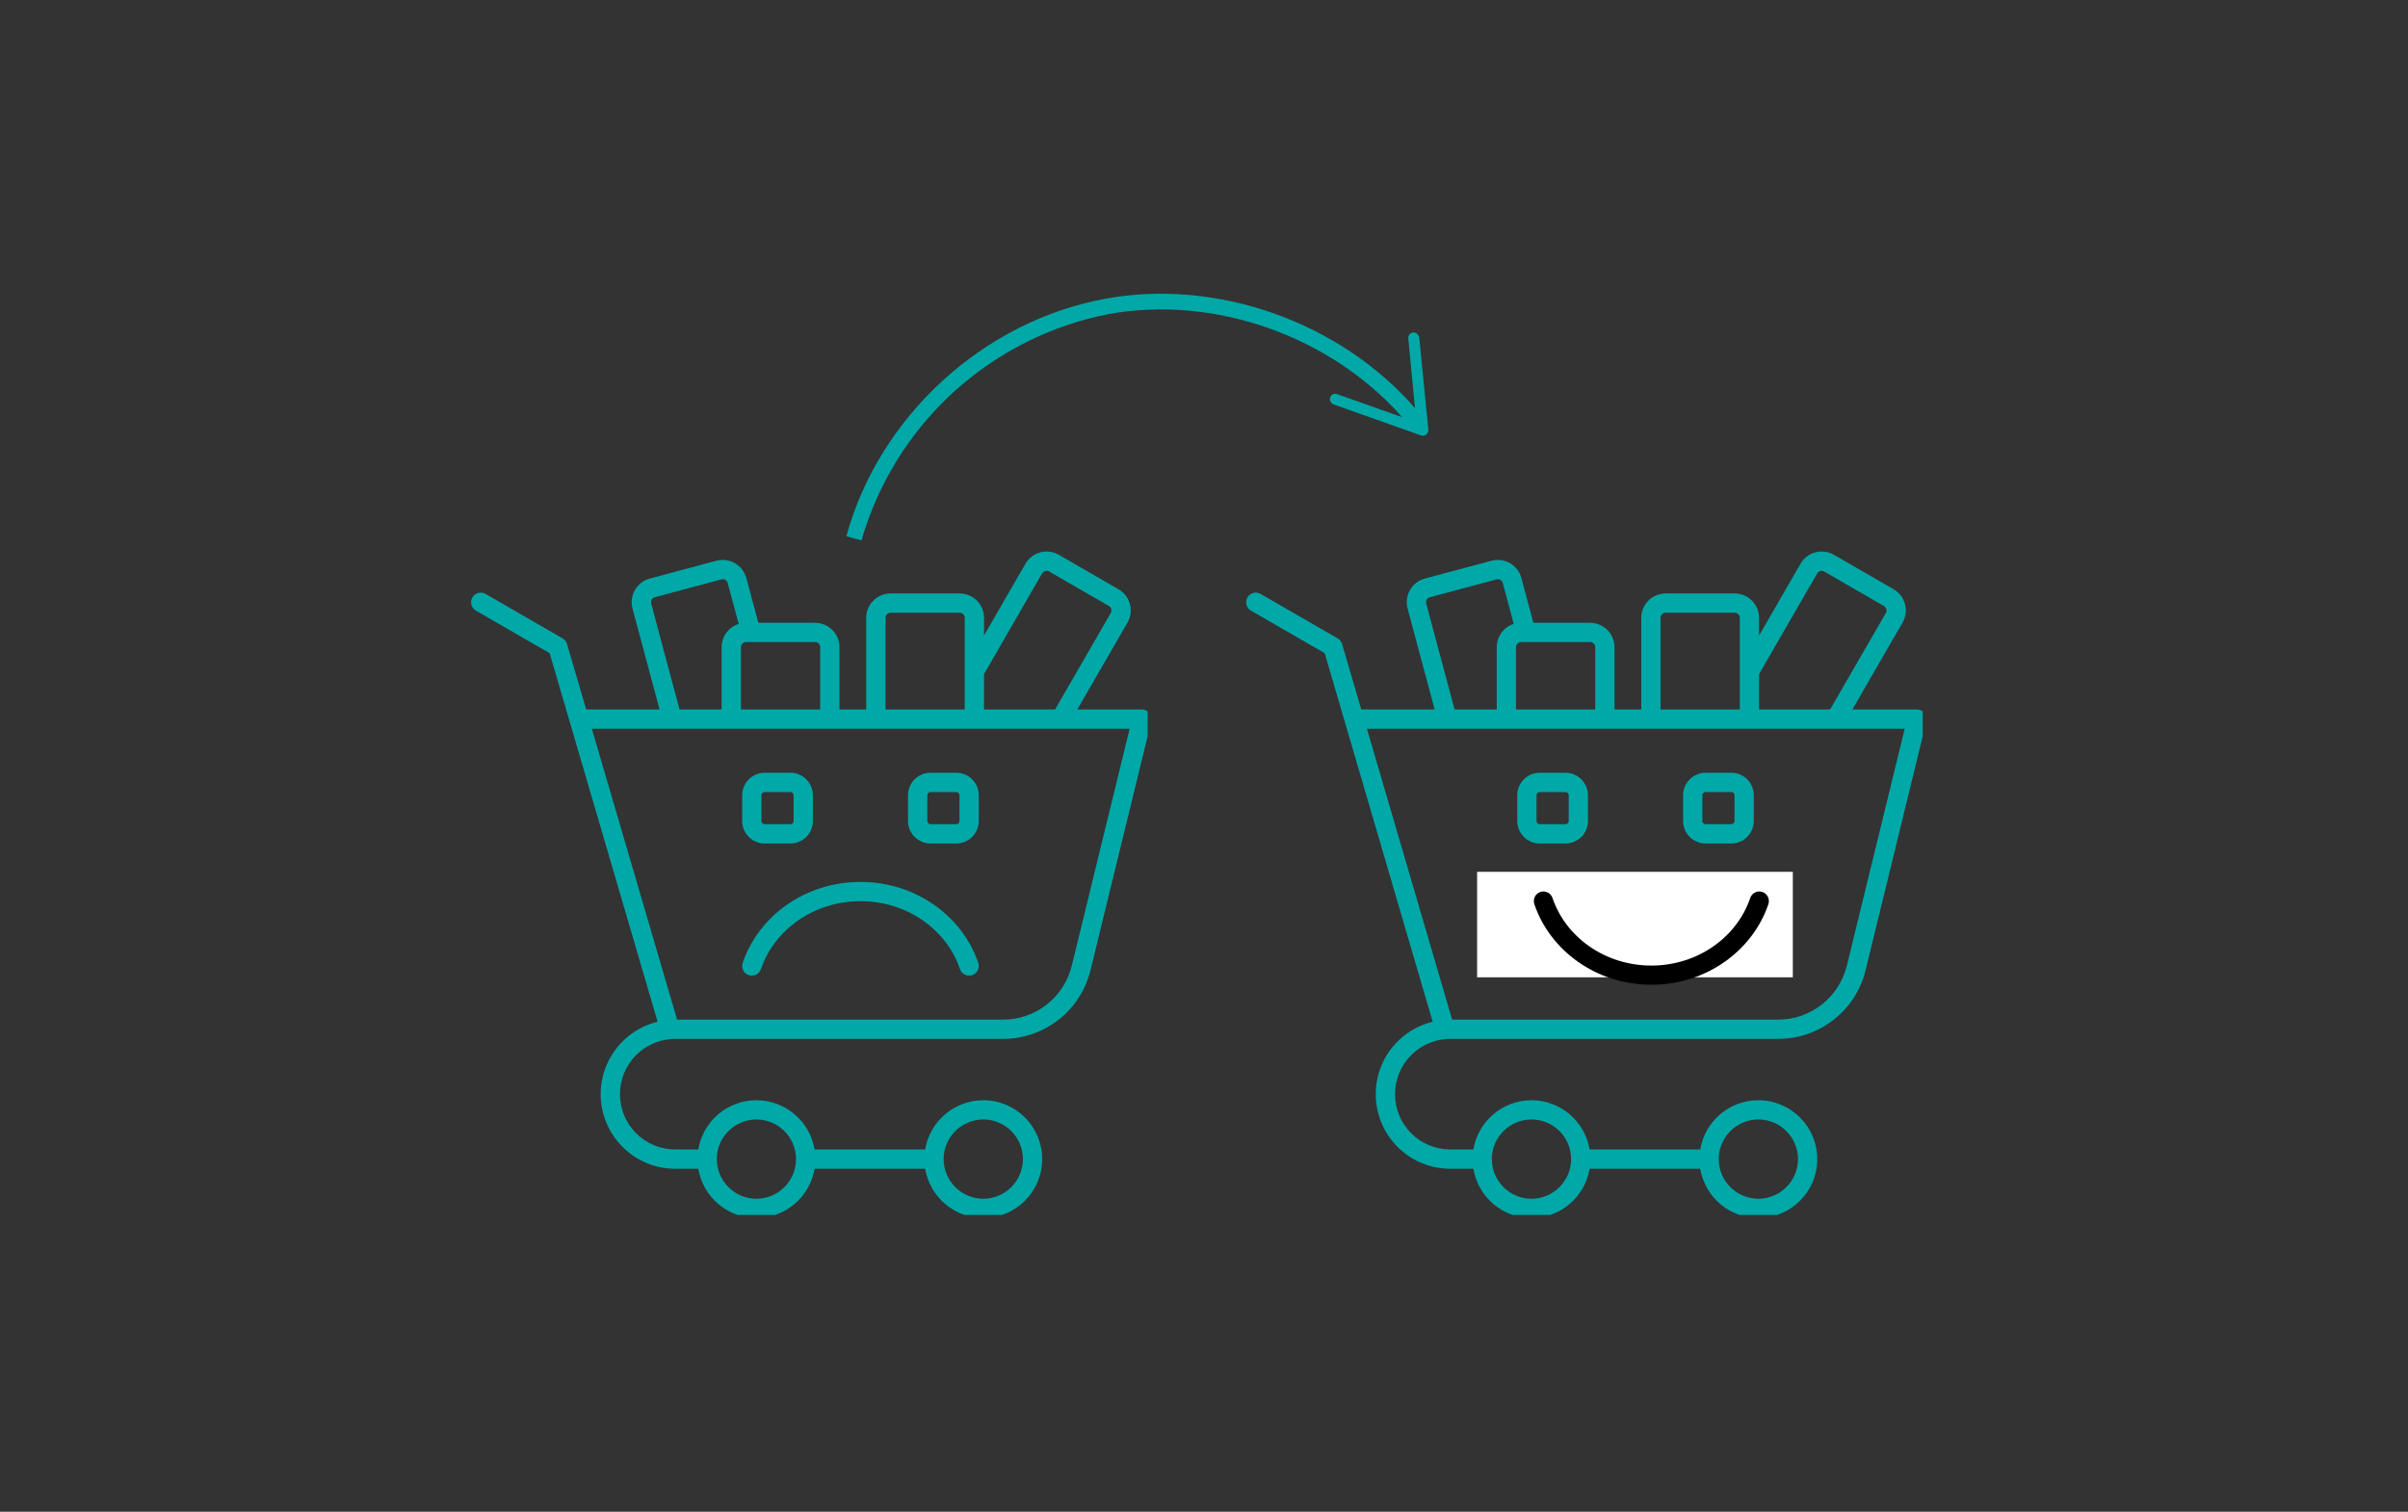 <svg xmlns="http://www.w3.org/2000/svg" xmlns:xlink="http://www.w3.org/1999/xlink" width="215" zoomAndPan="magnify" viewBox="0 0 161.25 101.25" height="135" preserveAspectRatio="xMidYMid meet" version="1.0"><rect x="0" y="0" width="161.25" height="101.25" fill="#333333" stroke="none"/><defs><clipPath id="dd8833f774"><path d="M 31.441 36.703 L 76.852 36.703 L 76.852 81.371 L 31.441 81.371 Z M 31.441 36.703 " clip-rule="nonzero"/></clipPath><clipPath id="8d19f57c71"><path d="M 83.34 36.703 L 128.754 36.703 L 128.754 81.371 L 83.34 81.371 Z M 83.34 36.703 " clip-rule="nonzero"/></clipPath><clipPath id="32034069e5"><path d="M 98.914 58.391 L 120.055 58.391 L 120.055 65.453 L 98.914 65.453 Z M 98.914 58.391 " clip-rule="nonzero"/></clipPath><clipPath id="000ccd2db1"><path d="M 99.973 58.289 L 120.074 58.289 L 120.074 67.965 L 99.973 67.965 Z M 99.973 58.289 " clip-rule="nonzero"/></clipPath><clipPath id="ed8f61f091"><path d="M 56 19 L 96 19 L 96 37 L 56 37 Z M 56 19 " clip-rule="nonzero"/></clipPath><clipPath id="01acb34f47"><path d="M 93.766 16.031 L 96.316 29.188 L 56.852 36.836 L 54.301 23.684 Z M 93.766 16.031 " clip-rule="nonzero"/></clipPath><clipPath id="5c76082f16"><path d="M 93.766 16.031 L 96.316 29.188 L 56.852 36.836 L 54.301 23.684 Z M 93.766 16.031 " clip-rule="nonzero"/></clipPath></defs><g clip-path="url(#dd8833f774)"><path fill="#00a8a8" d="M 46.762 78.277 L 45.219 78.277 C 43.895 78.277 42.621 77.75 41.688 76.812 C 40.75 75.875 40.223 74.605 40.223 73.281 C 40.223 71.957 40.75 70.688 41.688 69.75 C 42.34 69.098 43.152 68.645 44.035 68.43 L 36.805 43.746 L 31.867 40.895 C 31.559 40.719 31.453 40.32 31.633 40.012 C 31.812 39.703 32.207 39.598 32.516 39.777 L 37.672 42.754 C 37.816 42.84 37.922 42.973 37.969 43.133 L 39.254 47.516 L 44.168 47.516 L 42.355 40.754 C 42.121 39.883 42.641 38.984 43.512 38.75 L 47.973 37.555 C 48.848 37.32 49.742 37.84 49.977 38.711 L 50.781 41.711 L 54.578 41.711 C 55.48 41.711 56.215 42.441 56.215 43.344 L 56.215 47.516 L 58.004 47.516 L 58.004 41.379 C 58.004 40.477 58.738 39.746 59.641 39.746 L 64.258 39.746 C 65.16 39.746 65.895 40.477 65.895 41.379 L 65.895 42.562 L 68.668 37.758 C 69.121 36.973 70.121 36.707 70.902 37.156 L 74.902 39.465 C 75.684 39.918 75.953 40.918 75.5 41.699 L 72.141 47.516 L 76.469 47.516 C 76.668 47.516 76.855 47.609 76.977 47.766 C 77.098 47.918 77.141 48.125 77.094 48.316 L 73.023 64.984 C 72.363 67.684 69.949 69.578 67.176 69.578 L 45.004 69.578 C 44.977 69.586 44.949 69.59 44.922 69.59 C 44.914 69.59 44.91 69.594 44.902 69.594 C 44.035 69.668 43.219 70.043 42.598 70.664 C 41.906 71.359 41.516 72.301 41.516 73.281 C 41.516 74.266 41.906 75.207 42.598 75.898 C 43.293 76.594 44.234 76.984 45.219 76.984 L 46.762 76.984 C 47.07 75.113 48.695 73.688 50.652 73.688 C 52.609 73.688 54.238 75.113 54.547 76.984 L 61.953 76.984 C 62.262 75.113 63.891 73.688 65.848 73.688 C 68.023 73.688 69.789 75.453 69.789 77.629 C 69.789 79.809 68.023 81.574 65.848 81.574 C 63.891 81.574 62.262 80.148 61.953 78.277 L 54.547 78.277 C 54.238 80.148 52.609 81.574 50.652 81.574 C 48.695 81.574 47.07 80.148 46.762 78.277 Z M 39.633 48.809 L 45.34 68.289 L 67.176 68.289 C 69.355 68.289 71.25 66.797 71.77 64.68 L 75.645 48.809 Z M 45.504 47.516 L 48.324 47.516 L 48.324 43.344 C 48.324 42.613 48.805 41.996 49.465 41.785 L 48.73 39.047 C 48.68 38.863 48.492 38.754 48.309 38.805 L 43.848 40 C 43.664 40.047 43.555 40.234 43.605 40.418 Z M 49.617 47.516 L 54.922 47.516 L 54.922 43.344 C 54.922 43.156 54.77 43 54.578 43 L 49.961 43 C 49.77 43 49.617 43.156 49.617 43.344 Z M 59.297 47.516 L 64.602 47.516 L 64.602 41.379 C 64.602 41.191 64.449 41.035 64.258 41.035 L 59.641 41.035 C 59.449 41.035 59.297 41.191 59.297 41.379 Z M 65.895 47.516 L 70.652 47.516 L 74.383 41.055 C 74.477 40.891 74.422 40.68 74.258 40.586 L 70.258 38.277 C 70.094 38.18 69.883 38.238 69.785 38.402 L 65.895 45.145 Z M 53.305 77.629 C 53.305 76.168 52.117 74.977 50.652 74.977 C 49.188 74.977 48 76.168 48 77.629 C 48 79.094 49.188 80.285 50.652 80.285 C 52.117 80.285 53.305 79.094 53.305 77.629 Z M 63.191 77.629 C 63.191 79.094 64.383 80.285 65.848 80.285 C 67.309 80.285 68.5 79.094 68.5 77.629 C 68.5 76.168 67.309 74.977 65.848 74.977 C 64.383 74.977 63.191 76.168 63.191 77.629 Z M 54.434 53.262 L 54.434 54.984 C 54.434 55.816 53.762 56.492 52.93 56.492 L 51.207 56.492 C 50.375 56.492 49.699 55.816 49.699 54.984 L 49.699 53.262 C 49.699 52.43 50.375 51.754 51.207 51.754 L 52.93 51.754 C 53.762 51.754 54.434 52.43 54.434 53.262 Z M 53.145 53.262 C 53.145 53.141 53.047 53.047 52.93 53.047 L 51.207 53.047 C 51.086 53.047 50.988 53.141 50.988 53.262 L 50.988 54.984 C 50.988 55.102 51.086 55.199 51.207 55.199 L 52.93 55.199 C 53.047 55.199 53.145 55.102 53.145 54.984 Z M 50.957 64.902 C 50.84 65.242 50.473 65.422 50.137 65.309 C 49.801 65.195 49.617 64.828 49.734 64.488 C 50.793 61.352 53.922 59.066 57.621 59.066 C 61.32 59.066 64.445 61.352 65.508 64.488 C 65.621 64.828 65.441 65.195 65.102 65.309 C 64.766 65.422 64.398 65.242 64.285 64.902 C 63.391 62.262 60.738 60.355 57.621 60.355 C 54.504 60.355 51.852 62.262 50.957 64.902 Z M 65.543 53.262 L 65.543 54.984 C 65.543 55.816 64.867 56.492 64.035 56.492 L 62.312 56.492 C 61.48 56.492 60.805 55.816 60.805 54.984 L 60.805 53.262 C 60.805 52.43 61.48 51.754 62.312 51.754 L 64.035 51.754 C 64.867 51.754 65.543 52.43 65.543 53.262 Z M 64.25 53.262 C 64.25 53.141 64.152 53.047 64.035 53.047 L 62.312 53.047 C 62.191 53.047 62.098 53.141 62.098 53.262 L 62.098 54.984 C 62.098 55.102 62.191 55.199 62.312 55.199 L 64.035 55.199 C 64.152 55.199 64.25 55.102 64.25 54.984 Z M 64.25 53.262 " fill-opacity="1" fill-rule="evenodd"/></g><g clip-path="url(#8d19f57c71)"><path fill="#00a8a8" d="M 98.664 78.277 L 97.121 78.277 C 95.793 78.277 94.523 77.75 93.586 76.812 C 92.652 75.875 92.125 74.605 92.125 73.281 C 92.125 71.957 92.652 70.688 93.586 69.75 C 94.242 69.098 95.055 68.645 95.938 68.43 L 88.707 43.746 L 83.77 40.895 C 83.461 40.719 83.355 40.32 83.535 40.012 C 83.711 39.703 84.105 39.598 84.414 39.777 L 89.574 42.754 C 89.719 42.84 89.824 42.973 89.871 43.133 L 91.156 47.516 L 96.07 47.516 L 94.258 40.754 C 94.023 39.883 94.543 38.984 95.414 38.75 L 99.875 37.555 C 100.746 37.32 101.645 37.84 101.879 38.711 L 102.68 41.711 L 106.48 41.711 C 107.383 41.711 108.113 42.441 108.113 43.344 L 108.113 47.516 L 109.906 47.516 L 109.906 41.379 C 109.906 40.477 110.641 39.746 111.543 39.746 L 116.16 39.746 C 117.062 39.746 117.797 40.477 117.797 41.379 L 117.797 42.562 L 120.57 37.758 C 121.02 36.973 122.023 36.707 122.805 37.156 L 126.805 39.465 C 127.586 39.918 127.852 40.918 127.402 41.699 L 124.043 47.516 L 128.371 47.516 C 128.566 47.516 128.754 47.609 128.879 47.766 C 129 47.918 129.043 48.125 128.996 48.316 L 124.926 64.984 C 124.266 67.684 121.852 69.578 119.074 69.578 L 96.906 69.578 C 96.879 69.586 96.852 69.59 96.824 69.59 C 96.816 69.59 96.812 69.594 96.805 69.594 C 95.938 69.668 95.121 70.043 94.5 70.664 C 93.805 71.359 93.418 72.301 93.418 73.281 C 93.418 74.266 93.805 75.207 94.5 75.898 C 95.195 76.594 96.137 76.984 97.121 76.984 L 98.664 76.984 C 98.973 75.113 100.598 73.688 102.555 73.688 C 104.512 73.688 106.137 75.113 106.445 76.984 L 113.855 76.984 C 114.164 75.113 115.789 73.688 117.746 73.688 C 119.926 73.688 121.691 75.453 121.691 77.629 C 121.691 79.809 119.926 81.574 117.746 81.574 C 115.789 81.574 114.164 80.148 113.855 78.277 L 106.445 78.277 C 106.137 80.148 104.512 81.574 102.555 81.574 C 100.598 81.574 98.973 80.148 98.664 78.277 Z M 91.535 48.809 L 97.242 68.289 L 119.074 68.289 C 121.254 68.289 123.152 66.797 123.672 64.68 L 127.547 48.809 Z M 97.406 47.516 L 100.227 47.516 L 100.227 43.344 C 100.227 42.613 100.703 41.996 101.363 41.785 L 100.633 39.047 C 100.582 38.863 100.395 38.754 100.211 38.805 L 95.75 40 C 95.566 40.047 95.457 40.234 95.504 40.418 Z M 101.516 47.516 L 106.824 47.516 L 106.824 43.344 C 106.824 43.156 106.668 43 106.48 43 L 101.859 43 C 101.672 43 101.516 43.156 101.516 43.344 Z M 111.199 47.516 L 116.504 47.516 L 116.504 41.379 C 116.504 41.191 116.352 41.035 116.16 41.035 L 111.543 41.035 C 111.352 41.035 111.199 41.191 111.199 41.379 Z M 117.797 47.516 L 122.551 47.516 L 126.285 41.055 C 126.379 40.891 126.32 40.68 126.156 40.586 L 122.156 38.277 C 121.992 38.18 121.781 38.238 121.688 38.402 L 117.797 45.145 Z M 105.207 77.629 C 105.207 76.168 104.02 74.977 102.555 74.977 C 101.09 74.977 99.902 76.168 99.902 77.629 C 99.902 79.094 101.09 80.285 102.555 80.285 C 104.02 80.285 105.207 79.094 105.207 77.629 Z M 115.094 77.629 C 115.094 79.094 116.285 80.285 117.746 80.285 C 119.211 80.285 120.402 79.094 120.402 77.629 C 120.402 76.168 119.211 74.977 117.746 74.977 C 116.285 74.977 115.094 76.168 115.094 77.629 Z M 106.336 53.262 L 106.336 54.984 C 106.336 55.816 105.66 56.492 104.828 56.492 L 103.105 56.492 C 102.273 56.492 101.602 55.816 101.602 54.984 L 101.602 53.262 C 101.602 52.43 102.273 51.754 103.105 51.754 L 104.828 51.754 C 105.66 51.754 106.336 52.43 106.336 53.262 Z M 105.047 53.262 C 105.047 53.141 104.949 53.047 104.828 53.047 L 103.105 53.047 C 102.988 53.047 102.891 53.141 102.891 53.262 L 102.891 54.984 C 102.891 55.102 102.988 55.199 103.105 55.199 L 104.828 55.199 C 104.949 55.199 105.047 55.102 105.047 54.984 Z M 102.855 64.902 C 102.742 65.242 102.375 65.422 102.039 65.309 C 101.699 65.195 101.52 64.828 101.633 64.488 C 102.695 61.352 105.824 59.066 109.523 59.066 C 113.219 59.066 116.348 61.352 117.41 64.488 C 117.523 64.828 117.344 65.195 117.004 65.309 C 116.668 65.422 116.301 65.242 116.188 64.902 C 115.289 62.262 112.641 60.355 109.523 60.355 C 106.402 60.355 103.754 62.262 102.855 64.902 Z M 117.441 53.262 L 117.441 54.984 C 117.441 55.816 116.77 56.492 115.938 56.492 L 114.215 56.492 C 113.383 56.492 112.707 55.816 112.707 54.984 L 112.707 53.262 C 112.707 52.43 113.383 51.754 114.215 51.754 L 115.938 51.754 C 116.77 51.754 117.441 52.43 117.441 53.262 Z M 116.152 53.262 C 116.152 53.141 116.055 53.047 115.938 53.047 L 114.215 53.047 C 114.094 53.047 113.996 53.141 113.996 53.262 L 113.996 54.984 C 113.996 55.102 114.094 55.199 114.215 55.199 L 115.938 55.199 C 116.055 55.199 116.152 55.102 116.152 54.984 Z M 116.152 53.262 " fill-opacity="1" fill-rule="evenodd"/></g><g clip-path="url(#32034069e5)"><path fill="#ffffff" d="M 98.914 58.391 L 120.062 58.391 L 120.062 65.453 L 98.914 65.453 Z M 98.914 58.391 " fill-opacity="1" fill-rule="nonzero"/></g><g clip-path="url(#000ccd2db1)"><path fill="#000000" d="M 121.371 46.828 L 122.902 46.828 C 124.219 46.828 125.48 47.352 126.41 48.285 C 127.34 49.219 127.863 50.48 127.863 51.801 C 127.863 53.121 127.34 54.383 126.41 55.316 C 125.762 55.965 124.953 56.418 124.078 56.633 L 131.262 81.207 L 136.164 84.043 C 136.469 84.223 136.574 84.617 136.398 84.922 C 136.223 85.23 135.828 85.336 135.523 85.156 L 130.398 82.191 C 130.254 82.109 130.148 81.977 130.102 81.816 L 128.828 77.453 L 123.945 77.453 L 125.746 84.188 C 125.977 85.055 125.461 85.945 124.598 86.18 L 120.164 87.371 C 119.301 87.602 118.406 87.086 118.176 86.219 L 117.379 83.234 L 113.605 83.234 C 112.707 83.234 111.98 82.504 111.98 81.605 L 111.98 77.453 L 110.199 77.453 L 110.199 83.562 C 110.199 84.461 109.473 85.191 108.574 85.191 L 103.988 85.191 C 103.09 85.191 102.363 84.461 102.363 83.562 L 102.363 82.387 L 99.609 87.172 C 99.16 87.949 98.164 88.215 97.387 87.766 L 93.414 85.469 C 92.641 85.02 92.371 84.02 92.82 83.242 L 96.156 77.453 L 91.859 77.453 C 91.664 77.453 91.477 77.363 91.355 77.207 C 91.234 77.051 91.191 76.848 91.234 76.656 L 95.281 60.059 C 95.934 57.375 98.336 55.488 101.094 55.488 L 123.117 55.488 C 123.141 55.48 123.168 55.477 123.199 55.477 C 123.203 55.477 123.211 55.477 123.215 55.473 C 124.078 55.402 124.887 55.023 125.504 54.406 C 126.195 53.715 126.582 52.777 126.582 51.801 C 126.582 50.824 126.195 49.887 125.504 49.195 C 124.812 48.504 123.879 48.113 122.902 48.113 L 121.371 48.113 C 121.062 49.977 119.449 51.398 117.504 51.398 C 115.559 51.398 113.945 49.977 113.637 48.113 L 106.277 48.113 C 105.969 49.977 104.355 51.398 102.41 51.398 C 100.25 51.398 98.492 49.641 98.492 47.473 C 98.492 45.305 100.25 43.543 102.41 43.543 C 104.355 43.543 105.969 44.965 106.277 46.828 L 113.637 46.828 C 113.945 44.965 115.559 43.543 117.504 43.543 C 119.449 43.543 121.062 44.965 121.371 46.828 Z M 128.449 76.168 L 122.781 56.773 L 101.094 56.773 C 98.926 56.773 97.043 58.258 96.527 60.363 L 92.676 76.168 Z M 122.617 77.453 L 119.816 77.453 L 119.816 81.605 C 119.816 82.332 119.34 82.949 118.684 83.156 L 119.414 85.887 C 119.465 86.066 119.652 86.176 119.832 86.129 L 124.266 84.938 C 124.445 84.891 124.555 84.699 124.508 84.52 Z M 118.535 77.453 L 113.262 77.453 L 113.262 81.605 C 113.262 81.797 113.418 81.949 113.605 81.949 L 118.191 81.949 C 118.383 81.949 118.535 81.797 118.535 81.605 Z M 108.918 77.453 L 103.648 77.453 L 103.648 83.562 C 103.648 83.75 103.801 83.906 103.988 83.906 L 108.574 83.906 C 108.766 83.906 108.918 83.75 108.918 83.562 Z M 102.363 77.453 L 97.637 77.453 L 93.934 83.887 C 93.836 84.051 93.895 84.258 94.059 84.355 L 98.031 86.652 C 98.195 86.746 98.402 86.691 98.496 86.527 L 102.363 79.816 Z M 114.867 47.473 C 114.867 48.93 116.047 50.113 117.504 50.113 C 118.957 50.113 120.141 48.93 120.141 47.473 C 120.141 46.012 118.957 44.828 117.504 44.828 C 116.047 44.828 114.867 46.012 114.867 47.473 Z M 105.047 47.473 C 105.047 46.012 103.867 44.828 102.41 44.828 C 100.957 44.828 99.777 46.012 99.777 47.473 C 99.777 48.93 100.957 50.113 102.41 50.113 C 103.867 50.113 105.047 48.93 105.047 47.473 Z M 113.746 71.734 L 113.746 70.02 C 113.746 69.191 114.418 68.52 115.242 68.52 L 116.953 68.52 C 117.781 68.52 118.453 69.191 118.453 70.02 L 118.453 71.734 C 118.453 72.562 117.781 73.234 116.953 73.234 L 115.242 73.234 C 114.418 73.234 113.746 72.562 113.746 71.734 Z M 115.031 71.734 C 115.031 71.852 115.125 71.949 115.242 71.949 L 116.953 71.949 C 117.074 71.949 117.168 71.852 117.168 71.734 L 117.168 70.02 C 117.168 69.898 117.074 69.805 116.953 69.805 L 115.242 69.805 C 115.125 69.805 115.031 69.898 115.031 70.02 Z M 117.203 60.141 C 117.316 59.805 117.68 59.625 118.016 59.738 C 118.352 59.855 118.531 60.219 118.418 60.555 C 117.363 63.676 114.258 65.953 110.582 65.953 C 106.91 65.953 103.801 63.676 102.746 60.555 C 102.633 60.219 102.812 59.855 103.148 59.738 C 103.484 59.625 103.848 59.805 103.961 60.141 C 104.852 62.773 107.484 64.668 110.582 64.668 C 113.68 64.668 116.312 62.773 117.203 60.141 Z M 102.715 71.734 L 102.715 70.02 C 102.715 69.191 103.383 68.52 104.211 68.52 L 105.922 68.52 C 106.746 68.52 107.418 69.191 107.418 70.02 L 107.418 71.734 C 107.418 72.562 106.746 73.234 105.922 73.234 L 104.211 73.234 C 103.383 73.234 102.715 72.562 102.715 71.734 Z M 103.996 71.734 C 103.996 71.852 104.094 71.949 104.211 71.949 L 105.922 71.949 C 106.039 71.949 106.137 71.852 106.137 71.734 L 106.137 70.02 C 106.137 69.898 106.039 69.805 105.922 69.805 L 104.211 69.805 C 104.094 69.805 103.996 69.898 103.996 70.02 Z M 103.996 71.734 " fill-opacity="1" fill-rule="evenodd"/></g><g clip-path="url(#ed8f61f091)"><g clip-path="url(#01acb34f47)"><g clip-path="url(#5c76082f16)"><path fill="#00a8a8" d="M 89.547 26.402 L 93.895 27.938 C 89.094 22.508 81.332 19.75 74.242 21.035 C 73.273 21.223 72.324 21.477 71.391 21.797 C 70.457 22.117 69.551 22.496 68.672 22.941 C 67.793 23.383 66.945 23.887 66.137 24.445 C 65.324 25.004 64.555 25.617 63.828 26.281 C 63.102 26.949 62.426 27.66 61.797 28.418 C 61.168 29.18 60.594 29.977 60.074 30.812 C 59.555 31.652 59.098 32.52 58.695 33.422 C 58.297 34.324 57.961 35.246 57.688 36.195 L 56.676 35.918 C 58.867 27.887 65.855 21.492 74.055 20 C 81.535 18.645 89.734 21.574 94.754 27.332 L 94.305 22.668 C 94.293 22.57 94.32 22.48 94.383 22.402 C 94.441 22.324 94.52 22.281 94.617 22.266 C 94.754 22.25 94.863 22.297 94.941 22.406 C 94.992 22.461 95.023 22.523 95.039 22.594 L 95.648 28.773 C 95.66 28.906 95.613 29.012 95.508 29.098 C 95.406 29.184 95.289 29.207 95.164 29.164 L 89.305 27.086 C 89.211 27.051 89.141 26.988 89.094 26.895 C 89.051 26.805 89.047 26.711 89.078 26.613 C 89.109 26.516 89.172 26.449 89.266 26.406 C 89.359 26.363 89.453 26.363 89.547 26.402 Z M 89.547 26.402 " fill-opacity="1" fill-rule="nonzero"/></g></g></g></svg>